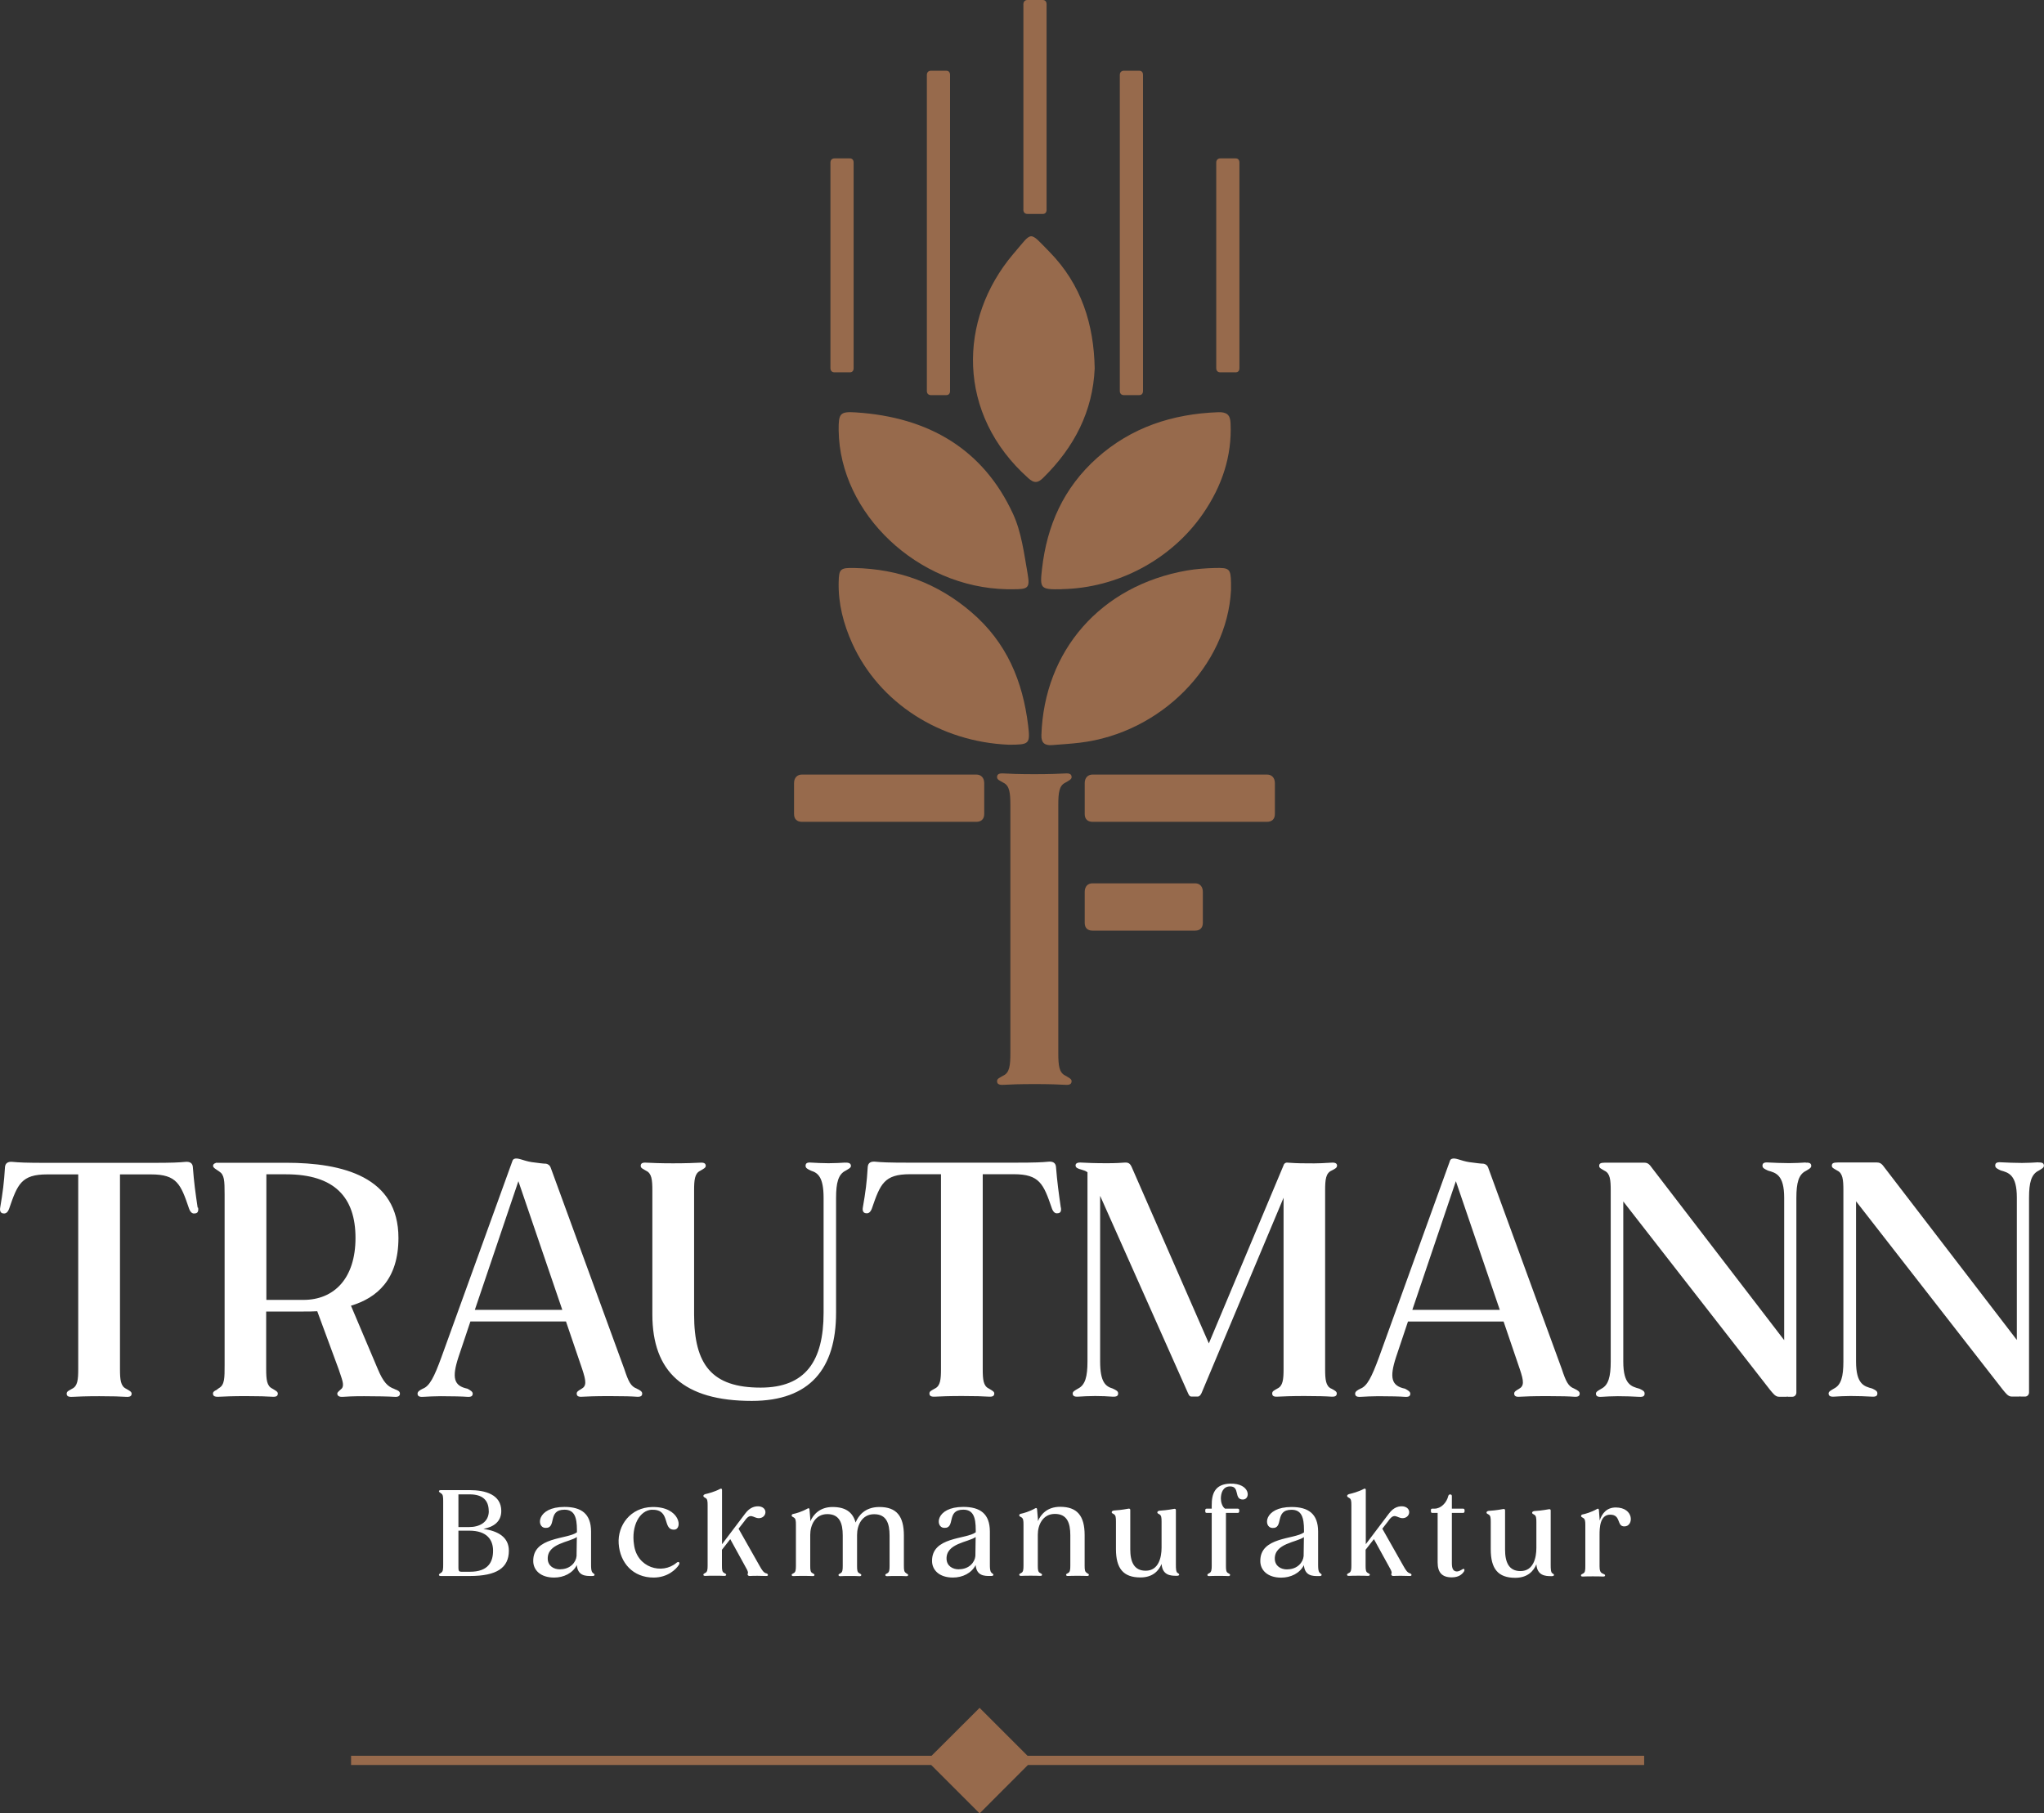 <?xml version="1.0" encoding="UTF-8"?>
<svg xmlns="http://www.w3.org/2000/svg" id="Ebene_1" width="221.3" height="196.38" viewBox="0 0 221.3 196.38">
  <rect x="0" y="0" width="221.3" height="196.38" fill="#333333" stroke="none"/>
  <defs>
    <style>.cls-1{fill:#fff;}.cls-2{fill:#976a4c;}</style>
  </defs>
  <path class="cls-1" d="m220.7,125.87c-.49.03-1.12.07-1.78.07-.7,0-1.75-.04-2.27-.07-.49-.04-.63.1-.63.35s.21.35.59.53c.84.24,1.75.45,1.75,2.94v15.42l-14.51-18.91c-.18-.21-.35-.31-.63-.31h-4.26c-.49,0-.63.1-.63.35s.24.31.59.53c.59.28.66.98.66,2.13v18.53c0,1.64-.24,2.55-1.01,2.94-.35.21-.59.32-.59.53,0,.24.14.38.59.35.49-.03,1.12-.07,1.78-.07.7,0,1.75.03,2.31.07.46.03.6-.1.6-.35s-.18-.35-.56-.53c-.87-.24-1.75-.45-1.75-2.94v-17.34l15.87,20.38c.35.42.59.77.98.77h.87v-.03l.1.03h.49c.24,0,.42-.21.42-.45v-21.08c0-1.64.24-2.55,1.05-2.94.35-.21.56-.32.56-.53,0-.24-.14-.38-.6-.35m-25.19,0c-.49.03-1.12.07-1.78.07-.7,0-1.75-.04-2.27-.07-.49-.04-.63.1-.63.35s.21.35.6.53c.84.24,1.75.45,1.75,2.94v15.42l-14.51-18.91c-.18-.21-.35-.31-.63-.31h-4.26c-.49,0-.63.1-.63.35s.24.31.59.53c.59.28.66.98.66,2.13v18.53c0,1.64-.25,2.55-1.01,2.94-.35.21-.59.32-.59.53,0,.24.14.38.59.35.49-.03,1.12-.07,1.78-.07.7,0,1.75.03,2.31.07.45.03.59-.1.59-.35s-.17-.35-.56-.53c-.87-.24-1.75-.45-1.75-2.94v-17.34l15.87,20.38c.35.42.6.77.98.77h.87v-.03l.11.03h.49c.24,0,.42-.21.42-.45v-21.08c0-1.64.24-2.55,1.05-2.94.35-.21.56-.32.56-.53,0-.24-.14-.38-.59-.35m-37.89,1.99l4.76,13.95h-9.47l4.72-13.95Zm12.83,22.48c-.66-.24-.91-.77-1.36-2.13l-7.97-21.81c-.07-.21-.24-.38-.52-.42-.28,0-.77-.07-1.54-.17-.91-.14-1.5-.52-1.89-.35-.1.04-.18.14-.21.28l-7.65,21.18c-.81,2.2-1.29,3.15-2.03,3.43-.35.17-.56.32-.56.53,0,.24.14.38.59.35.52-.03,1.33-.07,1.92-.07,1.29,0,2.38.03,2.87.07.46.03.59-.1.59-.35,0-.21-.24-.35-.56-.53-1.5-.31-1.71-1.19-.98-3.43l1.29-3.85h10.35l1.75,5.14c.46,1.36.49,1.85-.11,2.17-.28.17-.49.28-.49.49,0,.24.14.38.56.35.52-.03,1.43-.07,2.97-.07,1.68,0,2.41.03,2.97.07.45.03.59-.1.59-.35,0-.21-.21-.35-.59-.53m-26.31,0c-.59-.28-.66-.98-.66-2.13v-19.33c0-1.19.07-1.89.73-2.17.35-.18.56-.28.56-.53,0-.21-.18-.35-.63-.31-.52.03-1.43.1-2.76.07-.91,0-1.54-.04-1.92-.07-.24-.04-.42.07-.49.31l-8.08,19.26-8.35-19.09c-.17-.38-.35-.52-.77-.49-.35.03-.98.07-1.92.07-1.29,0-2.2-.04-2.73-.07-.49-.04-.66.1-.66.31,0,.25.25.35.66.46.25.07.45.14.63.28v20.48c0,1.64-.24,2.55-1.01,2.94-.35.21-.59.32-.59.53,0,.24.14.38.59.35.49-.03,1.15-.07,1.85-.07s1.33.03,1.85.07c.49.03.63-.1.63-.35s-.21-.35-.59-.53c-.8-.24-1.36-.73-1.36-2.94v-17.93l9.51,21.36c.11.24.18.38.39.38h.66c.17,0,.31-.14.42-.38l8.88-21.15v18.53c0,1.15-.07,1.85-.67,2.13-.35.21-.56.28-.56.53s.14.38.59.35c.53-.03,1.54-.07,2.9-.07s2.38.03,2.9.07c.45.03.6-.1.6-.35,0-.21-.21-.32-.6-.53m-29.28-19.61c-.24-1.68-.38-2.69-.52-4.4-.04-.42-.32-.59-.77-.56-.77.07-1.33.11-3.81.11h-11.19c-2.48,0-3.08-.04-3.84-.11-.46-.03-.73.14-.77.56-.1,1.71-.24,2.73-.53,4.4-.07.39.07.63.39.63.24.03.45-.14.59-.52.91-2.66,1.33-3.71,4.12-3.71h3.36v21.08c0,1.15-.07,1.85-.66,2.13-.35.21-.59.28-.59.53s.14.38.63.35c.52-.03,1.5-.07,2.9-.07s2.34.03,2.9.07c.45.03.59-.1.59-.35,0-.21-.25-.32-.59-.53-.6-.28-.66-.98-.66-2.13v-21.08h3.36c2.8,0,3.22,1.05,4.13,3.71.14.38.35.56.59.52.35,0,.45-.24.38-.63m-23.34-4.86c-.45.03-1.15.07-1.82.07-.7,0-1.33-.04-1.89-.07-.46-.04-.59.1-.59.35s.21.35.59.53c.77.24,1.36.73,1.36,2.94v12.44c0,5.24-1.96,8.11-6.82,8.11-5.28,0-7.2-2.48-7.2-7.93v-13.42c0-1.15.07-1.85.66-2.13.35-.21.6-.32.6-.53,0-.24-.14-.38-.6-.35-.56.03-1.57.07-2.94.07s-2.34-.04-2.87-.07c-.49-.04-.63.1-.63.35s.24.31.59.53c.6.28.67.98.67,2.13v13.42c0,6.22,3.39,9.37,10.77,9.37,6.29,0,9.12-3.5,9.12-9.54v-12.44c0-1.64.24-2.55,1.01-2.94.35-.21.6-.32.6-.53,0-.24-.18-.38-.63-.35m-35.38,1.99l4.76,13.95h-9.47l4.72-13.95Zm12.83,22.48c-.66-.24-.91-.77-1.36-2.13l-7.97-21.81c-.07-.21-.25-.38-.52-.42-.28,0-.77-.07-1.54-.17-.91-.14-1.5-.52-1.89-.35-.1.04-.17.14-.21.28l-7.66,21.18c-.8,2.2-1.29,3.15-2.03,3.43-.35.17-.56.32-.56.53,0,.24.14.38.59.35.52-.03,1.33-.07,1.92-.07,1.29,0,2.38.03,2.87.07.45.03.59-.1.59-.35,0-.21-.24-.35-.56-.53-1.5-.31-1.71-1.19-.98-3.43l1.29-3.85h10.35l1.75,5.14c.45,1.36.49,1.85-.1,2.17-.28.17-.49.28-.49.49,0,.24.14.38.56.35.52-.03,1.43-.07,2.97-.07,1.68,0,2.41.03,2.97.07.45.03.59-.1.59-.35,0-.21-.21-.35-.59-.53m-40.1-9.61v-13.6h2.13c5.24,0,7.52,2.48,7.52,6.89s-2.34,6.71-5.63,6.71h-4.02Zm13.88,9.65c-.73-.24-1.22-.73-1.82-2.17l-2.9-6.85c2.8-.84,5.14-2.83,5.14-7.34,0-6.61-6.01-8.14-12.17-8.14h-7.66l.07.03c-.24.04-.31.18-.31.31,0,.21.35.38.66.6.56.35.59.98.59,2.48v18.49c0,1.4,0,2.13-.59,2.48-.1.07-.21.14-.28.21-.25.11-.39.21-.39.39,0,.24.14.38.63.35h.03c.56-.03,1.5-.07,2.87-.07s2.34.03,2.9.07c.45.03.59-.1.59-.35,0-.21-.25-.32-.59-.53-.6-.28-.67-.98-.67-2.13v-6.22h4.06c.49,0,.98,0,1.47-.03l2.31,6.26c.35,1.08.66,1.71.35,2.1-.28.28-.49.39-.49.56,0,.21.17.38.59.35.49-.03,1.01-.07,2.31-.07,1.36,0,2.73.03,3.29.07.42.03.59-.1.59-.35s-.21-.35-.59-.49m-21.31-19.65c-.25-1.68-.39-2.69-.52-4.4-.03-.42-.32-.59-.77-.56-.77.07-1.33.11-3.81.11H5.16c-2.48,0-3.08-.04-3.85-.11-.45-.03-.73.14-.77.56-.1,1.71-.24,2.73-.52,4.4-.07.39.07.63.38.63.25.03.45-.14.59-.52.91-2.66,1.33-3.71,4.12-3.71h3.36v21.08c0,1.15-.07,1.85-.66,2.13-.35.21-.59.28-.59.53s.14.38.63.35c.52-.03,1.5-.07,2.9-.07s2.34.03,2.9.07c.45.03.6-.1.6-.35,0-.21-.24-.32-.6-.53-.59-.28-.66-.98-.66-2.13v-21.08h3.36c2.8,0,3.22,1.05,4.12,3.71.14.38.35.56.59.52.35,0,.45-.24.39-.63"></path>
  <path class="cls-1" d="m174.95,163.25c-1,0-1.5.64-1.76,1.42v-.1l-.08-1.05c-.01-.13-.09-.18-.21-.1-.65.36-1.27.53-1.58.59-.09.03-.14.08-.14.17s.1.14.22.2c.22.12.24.36.24.8v4.45c0,.42-.02.68-.26.78-.13.08-.21.1-.21.19s.05.14.23.13c.19-.01.55-.02,1.05-.02s.88.01,1.09.02c.18.01.24-.04.24-.13,0-.08-.09-.11-.23-.18-.29-.1-.37-.35-.37-.8v-3.41c0-.73.03-2.18,1.15-2.18,1.21,0,.68,1.29,1.54,1.27,1.02.01,1.09-2.05-.95-2.05m-6.85,7.14c-.17-.13-.18-.5-.18-.89v-5.93c0-.1-.08-.15-.18-.13-.71.13-1.33.19-1.6.2-.15.03-.23.09-.23.19,0,.09.1.14.22.2.22.12.24.36.24.82v2.78c0,1.08-.32,2.51-1.72,2.51-1.27,0-1.67-.97-1.67-2.33v-4.26c0-.1-.08-.15-.19-.13-.69.13-1.32.19-1.59.2-.15.03-.23.09-.23.19,0,.09.1.14.22.2.22.12.24.36.24.82v2.96c0,2.1.79,3.08,2.65,3.08,1.35,0,1.99-.74,2.29-1.46.09,1.23.99,1.28,1.58,1.28h.1c.14,0,.23-.05.23-.14,0-.06-.1-.11-.19-.19m-9.55-.44c-.06-.05-.13-.01-.27.08-.09.04-.29.2-.56.18-.36-.04-.49-.33-.49-.9v-5.44h1.21c.12,0,.17-.06.17-.24,0-.17-.05-.22-.17-.22h-1.21v-1.37c0-.13-.09-.17-.19-.17s-.15.05-.19.14c-.18.77-.81,1.4-1.5,1.4h-.24c-.13,0-.15.05-.15.22,0,.18.03.24.15.24h.58v5.36c0,1.08.47,1.62,1.52,1.62.76,0,1.12-.32,1.33-.63.08-.14.06-.23.01-.27m-5.88.46c-.26-.09-.42-.32-.69-.8l-2.28-4.03.63-.81c.68-1,.91-.35,1.55-.33.83.01,1.06-1.09.12-1.27-.44-.06-1.05.04-1.59.78l-2.5,3.31v-5.89c0-.11-.09-.17-.21-.1-.6.32-1.31.5-1.59.56-.14.05-.22.1-.22.2s.1.15.22.22c.22.1.24.36.24.78v6.56c0,.42-.03.68-.26.78-.13.08-.21.1-.21.19s.06.14.23.13c.18-.01.51-.02,1-.02s.83.01,1.01.02c.15.01.23-.04.23-.13,0-.08-.09-.11-.22-.19-.22-.1-.24-.36-.24-.78v-1.73l.9-1.15,1.6,2.91c.18.32.33.56.32.76-.04.08-.05.13-.04.18.04.09.1.15.26.14.14-.01.41-.02.79-.02s.78.01.92.02c.17.01.22-.04.22-.11,0-.09-.06-.14-.21-.19m-13.23-.41c-.72.01-1.32-.37-1.36-1.1-.08-1.73,2.38-1.83,3.15-2.4l-.03,2.06c-.06.67-.67,1.43-1.77,1.43m3.49.35c-.14-.15-.15-.5-.15-.86v-3.59c-.01-1.91-1.05-2.65-2.88-2.65-3.04,0-3.06,2.23-2.08,2.27,1.29.07.19-1.97,2.08-1.97,1.09,0,1.35.83,1.35,2.22v.23c-1.05.78-4.78.46-4.73,3.13.01.94.76,1.77,2.26,1.77,1.04,0,2.01-.47,2.46-1.35.1,1.19.99,1.18,1.56,1.18h.12c.17,0,.24-.05.24-.14,0-.1-.13-.11-.22-.23m-9.68-9.64c-1.67.04-2.01,1.12-2,2.36v.35h-.53c-.14,0-.17.05-.17.22,0,.18.02.24.17.24h.53v5.74c0,.42-.04.68-.26.78-.13.08-.21.1-.21.19s.06.14.23.13c.18-.01.51-.02,1-.02s.82.01,1.01.02c.15.01.22-.04.22-.13,0-.08-.08-.11-.21-.19-.22-.1-.24-.36-.24-.78v-5.74h1.27c.13,0,.17-.06.17-.24,0-.17-.04-.22-.17-.22h-1.37c-.32-.22-.45-.74-.45-1.09,0-.64.24-1.32,1-1.32,1.1,0,.38,1.42,1.38,1.42.87,0,.83-1.78-1.38-1.72m-5.69,9.68c-.17-.13-.18-.5-.18-.89v-5.93c0-.1-.08-.15-.18-.13-.71.13-1.33.19-1.6.2-.15.03-.23.09-.23.19,0,.09.1.14.22.2.22.12.24.36.24.82v2.78c0,1.08-.32,2.51-1.72,2.51-1.27,0-1.67-.97-1.67-2.33v-4.26c0-.1-.08-.15-.19-.13-.69.13-1.32.19-1.59.2-.15.03-.23.09-.23.19,0,.09.1.14.22.2.22.12.24.36.24.82v2.96c0,2.1.79,3.08,2.65,3.08,1.35,0,1.99-.74,2.29-1.46.09,1.23.99,1.28,1.58,1.28h.1c.14,0,.23-.05.23-.14,0-.06-.1-.11-.19-.19m-9.81.01c-.22-.1-.24-.36-.24-.78v-3.31c0-2.09-.81-3.06-2.65-3.06-1.41,0-2.09.82-2.41,1.55v-.23s-.09-1.05-.09-1.05c-.01-.13-.09-.18-.21-.1-.65.36-1.27.53-1.58.59-.09.03-.14.08-.14.17s.1.14.22.2c.22.12.24.36.24.8v4.45c0,.42-.03.68-.24.78-.13.08-.22.1-.22.19s.06.14.23.13c.18-.01.53-.02,1.01-.02s.82.01,1,.02c.17.01.23-.04.23-.13,0-.08-.09-.11-.22-.19-.22-.1-.24-.36-.24-.78v-3.37c0-1.05.54-2.24,1.85-2.24s1.67.96,1.67,2.31v3.31c0,.42-.03.68-.24.78-.13.08-.22.1-.22.19s.07.14.23.13c.18-.01.53-.02,1.01-.02s.82.01,1,.02c.17.01.23-.04.23-.13,0-.08-.09-.11-.22-.19m-13.83-.4c-.72.01-1.32-.37-1.36-1.1-.08-1.73,2.38-1.83,3.15-2.4l-.03,2.06c-.06.67-.67,1.43-1.77,1.43m3.49.35c-.14-.15-.15-.5-.15-.86v-3.59c-.01-1.91-1.05-2.65-2.88-2.65-3.04,0-3.06,2.23-2.08,2.27,1.3.07.19-1.97,2.08-1.97,1.09,0,1.35.83,1.35,2.22v.23c-1.05.78-4.78.46-4.73,3.13.01.94.76,1.77,2.26,1.77,1.04,0,2.01-.47,2.46-1.35.1,1.19.99,1.18,1.56,1.18h.12c.17,0,.24-.05.24-.14,0-.1-.13-.11-.22-.23m-9.23.05c-.22-.1-.24-.36-.24-.78v-3.28c0-2.1-.79-3.09-2.65-3.09-1.59,0-2.28.96-2.58,1.68-.31-1.14-1.11-1.68-2.49-1.68s-2.09.82-2.41,1.55v-.23s-.09-1.05-.09-1.05c-.01-.13-.09-.18-.21-.1-.65.36-1.27.53-1.58.59-.09.03-.14.08-.14.17s.1.14.22.2c.22.12.24.36.24.8v4.45c0,.42-.03.68-.24.78-.13.08-.22.1-.22.19s.06.14.23.13c.18-.01.53-.02,1.01-.02s.82.01,1,.02c.17.01.23-.04.23-.13,0-.08-.09-.11-.22-.19-.22-.1-.24-.36-.24-.78v-3.37c0-1.05.54-2.24,1.85-2.24s1.67.96,1.67,2.31v3.31c0,.42-.03.68-.24.78-.13.08-.22.1-.22.19s.06.14.23.13c.18-.01.52-.02,1.01-.02s.82.01,1,.02c.17.01.23-.04.23-.13,0-.08-.09-.11-.22-.19-.22-.1-.24-.36-.24-.78v-3.37c0-1.05.53-2.24,1.85-2.24s1.67.97,1.67,2.33v3.28c0,.42-.03.68-.24.78-.13.08-.22.1-.22.19s.06.14.23.13c.18-.01.53-.02,1.01-.02s.82.01,1,.02c.17.01.23-.04.23-.13,0-.08-.09-.11-.22-.19m-15.17.01c-.26-.09-.42-.32-.69-.8l-2.28-4.03.63-.81c.68-1,.91-.35,1.55-.33.83.01,1.06-1.09.12-1.27-.44-.06-1.05.04-1.59.78l-2.5,3.31v-5.89c0-.11-.09-.17-.21-.1-.6.32-1.31.5-1.59.56-.14.05-.22.1-.22.2s.1.15.22.22c.22.1.24.36.24.78v6.56c0,.42-.03.68-.26.78-.13.08-.2.1-.2.19s.06.14.23.13c.18-.01.51-.02,1-.02s.83.01,1.01.02c.15.01.23-.04.23-.13,0-.08-.09-.11-.22-.19-.22-.1-.24-.36-.24-.78v-1.73l.9-1.15,1.6,2.91c.18.32.33.56.32.76-.04.08-.05.13-.04.18.04.09.1.15.26.14.14-.01.41-.02.8-.02s.78.01.92.02c.17.01.22-.04.22-.11,0-.09-.06-.14-.21-.19m-12.31-6.87c2.03-.05,1.05,2.22,2.39,2.15.92-.05.64-2.5-2.39-2.45-2.38.04-3.77,2.01-3.64,3.96.14,2.09,1.55,3.68,3.78,3.68,1.54,0,2.44-.91,2.73-1.36.08-.13.09-.23.02-.3-.08-.05-.15-.03-.27.06-1.56,1.32-4.29.54-4.6-1.97-.31-2,.59-3.74,1.97-3.78m-9.95,6.46c-.72.01-1.32-.37-1.36-1.1-.08-1.73,2.38-1.83,3.15-2.4l-.03,2.06c-.06.67-.67,1.43-1.77,1.43m3.49.35c-.14-.15-.15-.5-.15-.86v-3.59c-.01-1.91-1.05-2.65-2.88-2.65-3.04,0-3.06,2.23-2.08,2.27,1.3.07.19-1.97,2.08-1.97,1.09,0,1.35.83,1.35,2.22v.23c-1.05.78-4.78.46-4.73,3.13.01.94.76,1.77,2.26,1.77,1.04,0,2.01-.47,2.46-1.35.1,1.19.99,1.18,1.56,1.18h.12c.17,0,.24-.05.24-.14,0-.1-.13-.11-.22-.23m-13.28-.09h-.92c-.24,0-.32-.09-.32-.4v-4.05h1.17c1.97,0,2.58,1.04,2.58,2.17,0,1.19-.5,2.28-2.5,2.28m2.04-6.58c0,1.22-1.01,1.74-2.12,1.74h-1.17v-3.54h1.23c1.38,0,2.05.64,2.05,1.8m-.58,1.94c1.05-.2,1.94-.74,1.94-1.94,0-1.77-1.72-2.26-3.41-2.26h-3.15c-.15.01-.19.06-.19.13,0,.08.13.14.23.22.22.13.23.36.23.91v6.78c0,.51-.01.78-.23.91-.12.09-.23.13-.23.22s.06.13.23.13h3.12c2.9,0,4.22-.88,4.22-2.74,0-1.47-1.17-2.13-2.74-2.36"></path>
  <path class="cls-2" d="m109.24,80.65c-7.45-.3-14.04-4.52-16.96-10.95-.96-2.12-1.53-4.32-1.48-6.64.03-1.45.17-1.58,1.69-1.55,4.85.1,9.03,1.67,12.65,4.76,3.89,3.32,5.59,7.54,6.17,12.26.25,2.07.13,2.11-2.07,2.12"></path>
  <path class="cls-2" d="m133.28,63.91c-.43,8.2-7.6,15.47-16.36,16.52-1,.12-2.01.18-3.02.26-.81.06-1.17-.26-1.15-1.06.29-9.14,6.39-16.21,15.76-17.85.99-.17,2.01-.24,3.02-.27,1.6-.04,1.71.09,1.75,1.6,0,.26,0,.53,0,.8"></path>
  <path class="cls-2" d="m114.95,63.81c-2.32.04-2.38-.05-2.13-2.23.53-4.65,2.31-8.74,5.98-12.01,3.67-3.27,8.1-4.75,13.1-4.93.94-.03,1.29.3,1.33,1.17.17,3.58-.93,6.83-2.97,9.8-3.43,4.99-9.28,8.09-15.31,8.19"></path>
  <path class="cls-2" d="m118.52,39.9c-.2,4.61-2.19,8.53-5.6,11.87-.58.57-.98.56-1.59.01-7.77-6.93-7.61-17.19-1.64-24.26.03-.03.05-.06.08-.09,2.06-2.4,1.59-2.46,3.87-.14,3.45,3.53,4.79,7.84,4.88,12.6"></path>
  <path class="cls-2" d="m109.01,63.81c-9.64-.19-18.09-8.17-18.21-17.2-.02-1.85.15-2.06,1.85-1.95,7.97.51,13.82,4.05,17.02,10.97.93,2.01,1.2,4.31,1.59,6.51.27,1.57.05,1.68-1.65,1.67-.2,0-.4,0-.61,0"></path>
  <path class="cls-2" d="m115.34,116.48c-.68-.32-.76-1.12-.76-2.45v-26.82c0-1.33.08-2.13.76-2.45.4-.24.68-.36.68-.6,0-.28-.16-.44-.68-.4-.64.04-1.81.08-3.34.08-1.61,0-2.73-.04-3.33-.08-.56-.04-.72.12-.72.4s.28.36.68.6c.68.32.76,1.12.76,2.45v26.82c0,1.33-.08,2.13-.76,2.45-.4.24-.68.32-.68.6s.16.44.72.4c.6-.04,1.73-.08,3.33-.08s2.69.04,3.34.08c.52.04.68-.12.68-.4,0-.24-.28-.36-.68-.6"></path>
  <path class="cls-2" d="m117.44,88.15c0,.57.33.85.86.85h18.87c.53,0,.86-.29.86-.85v-3.34c0-.57-.33-.93-.86-.93h-18.87c-.53,0-.86.36-.86.93v3.34Z"></path>
  <path class="cls-2" d="m85.97,88.15c0,.57.33.85.86.85h18.87c.53,0,.86-.29.86-.85v-3.34c0-.57-.33-.93-.86-.93h-18.87c-.53,0-.86.36-.86.93v3.34Z"></path>
  <path class="cls-2" d="m117.44,99.93c0,.57.32.85.83.85h11.13c.51,0,.83-.29.83-.85v-3.34c0-.57-.32-.93-.83-.93h-11.13c-.51,0-.83.36-.83.93v3.34Z"></path>
  <path class="cls-2" d="m92,40.32c.28,0,.42-.17.42-.45v-22.26c0-.28-.14-.46-.42-.46h-1.64c-.28,0-.45.18-.45.46v22.26c0,.28.17.45.45.45h1.64Z"></path>
  <path class="cls-2" d="m133.77,40.32c.28,0,.42-.17.42-.45v-22.26c0-.28-.14-.46-.42-.46h-1.64c-.28,0-.45.18-.45.46v22.26c0,.28.17.45.45.45h1.64Z"></path>
  <path class="cls-2" d="m112.89,23.17c.28,0,.42-.17.42-.45V.46c0-.28-.14-.46-.42-.46h-1.64c-.28,0-.45.18-.45.46v22.26c0,.28.17.45.45.45h1.64Z"></path>
  <path class="cls-2" d="m102.44,42.79c.28,0,.42-.17.42-.45V8.11c0-.28-.14-.45-.42-.45h-1.64c-.28,0-.45.18-.45.45v34.23c0,.28.17.45.45.45h1.64Z"></path>
  <path class="cls-2" d="m123.33,42.79c.28,0,.42-.17.42-.45V8.11c0-.28-.14-.45-.42-.45h-1.64c-.28,0-.45.18-.45.45v34.23c0,.28.17.45.45.45h1.64Z"></path>
  <polygon class="cls-2" points="178.01 190.14 111.25 190.14 106.06 184.95 100.86 190.14 38.01 190.14 38.01 191.14 100.82 191.14 106.06 196.38 111.29 191.14 178.01 191.14 178.01 190.14"></polygon>
</svg>
